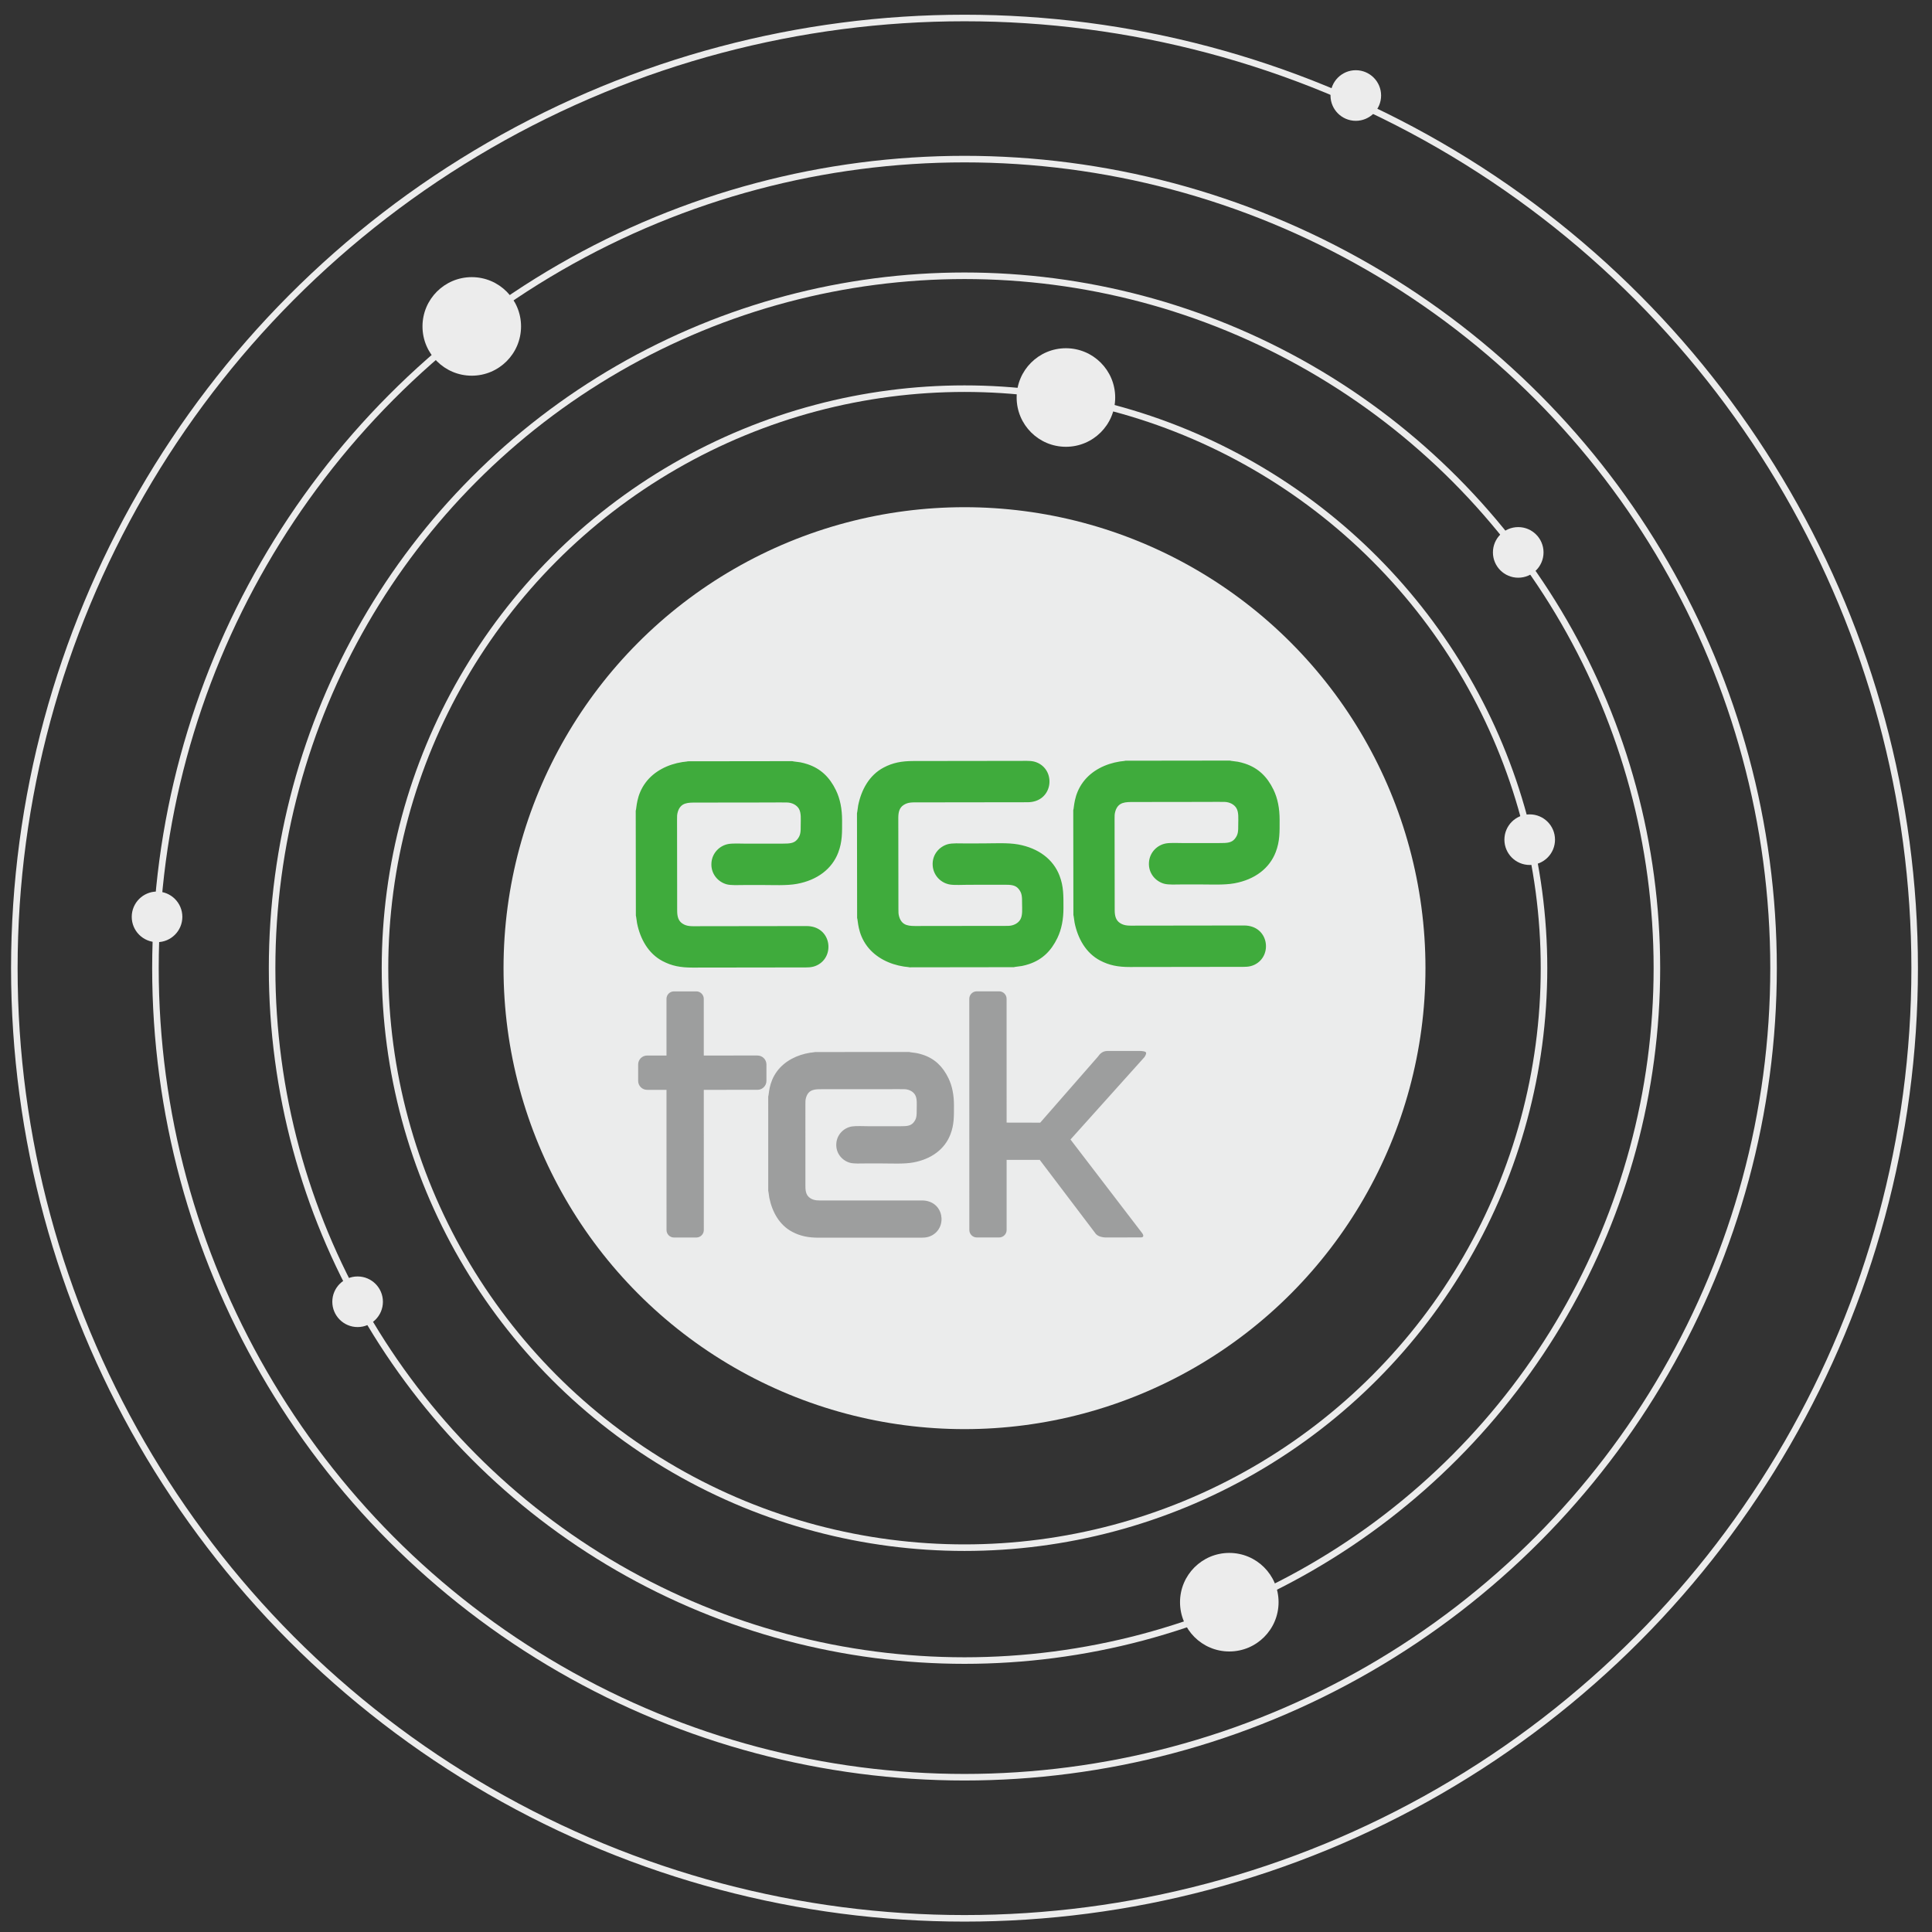 <?xml version="1.0" encoding="UTF-8"?>
<!DOCTYPE svg PUBLIC "-//W3C//DTD SVG 1.1//EN" "http://www.w3.org/Graphics/SVG/1.1/DTD/svg11.dtd">
<!-- Creator: CorelDRAW 2020 (64-Bit) -->
<svg xmlns="http://www.w3.org/2000/svg" xml:space="preserve" width="59mm" height="59mm" version="1.1" style="shape-rendering:geometricPrecision; text-rendering:geometricPrecision; image-rendering:optimizeQuality; fill-rule:evenodd; clip-rule:evenodd"
viewBox="0 0 5900 5900"
 xmlns:xlink="http://www.w3.org/1999/xlink"
 xmlns:xodm="http://www.corel.com/coreldraw/odm/2003">
 <rect x="0" y="0" width="5900" height="5900" fill="#333333" stroke="none"/>
 <defs>
  <style type="text/css">
   <![CDATA[
    .str0 {stroke:#ECECEC;stroke-width:20;stroke-miterlimit:22.926}
    .fil3 {fill:none}
    .fil0 {fill:#EBECEC}
    .fil4 {fill:#ECECEC}
    .fil1 {fill:#3FAB3C}
    .fil2 {fill:#9D9E9E}
   ]]>
  </style>
 </defs>
 <g id="Layer_x0020_1">
  <circle class="fil0" cx="2945.42" cy="2956.61" r="1407.71"/>
  <path class="fil1" d="M1941.41 2475.89l0.42 320.12c1,2.48 2.72,18.85 3.65,23.42 9.67,47.61 34,92.58 78.14,115.7 27.79,14.57 54.43,19.74 90.88,19.69l331.71 -0.44c18.93,-0.02 32.94,1.07 48.54,-6.4 56.73,-27.15 43.97,-120.04 -31.83,-119.95l-331.71 0.44c-18.95,0.02 -33.33,1.3 -47.36,-8.18 -11.7,-7.91 -15.88,-20.07 -15.89,-39.31l-0.36 -277.61c-0.01,-9.64 -0.31,-15.89 2.49,-24.73 9.03,-28.58 31.72,-27.66 56.23,-27.69 73.63,-0.09 147.26,-0.19 220.89,-0.28 18.29,-0.03 36.78,-0.33 55.04,-0.08 17.3,0.24 30.75,8.22 37.2,18.75 7.92,12.91 5.78,32.84 5.8,49.7 0.03,20.79 0.19,31.8 -11.06,45.04 -9.72,11.46 -23.66,12.16 -42.79,12.19l-110.81 0.14c-15.34,0.02 -41.16,-1.41 -55.11,0.86 -27.92,4.55 -50.88,27.72 -52.88,58.13 -2.22,33.63 20.63,57.92 46.05,65.03 13.82,3.86 37.18,2.32 52.57,2.31 18.34,-0.03 36.69,-0.06 55.04,-0.08 33.5,-0.04 75.85,2.35 107.37,-3.44 62.42,-11.46 107.25,-45.86 126.17,-95.56 12.62,-33.15 11.86,-60.78 11.81,-98.74 -0.05,-34.05 -5.74,-64.87 -18.86,-91.87 -19.24,-39.57 -46.38,-65.89 -86.65,-79.27 -7.39,-2.46 -14.27,-4.25 -22.07,-5.8 -4.76,-0.94 -21.91,-2.44 -24.41,-3.53l-318.76 0.41c-2.53,0.89 -13.38,1.77 -17.13,2.37 -43.93,6.95 -85.8,27.42 -112.12,62.65 -29.31,39.23 -27.15,79.34 -30.2,86.01zm676.09 327.51l-0.42 -320.12c1,-2.48 2.67,-18.85 3.59,-23.42 9.54,-47.64 33.76,-92.68 77.84,-115.92 27.75,-14.64 54.38,-19.88 90.82,-19.92l331.71 -0.43c18.94,-0.03 32.94,-1.16 48.56,6.27 56.79,27 44.28,119.93 -31.52,120.04l-331.71 0.43c-18.95,0.02 -33.33,-1.22 -47.34,8.3 -11.67,7.93 -15.82,20.11 -15.78,39.34l0.36 277.62c0.01,9.64 -0.26,15.89 2.56,24.72 9.11,28.56 31.79,27.57 56.3,27.54 73.63,-0.1 147.26,-0.19 220.89,-0.28 18.29,-0.03 36.78,0.22 55.05,-0.08 17.29,-0.28 30.72,-8.3 37.15,-18.84 7.88,-12.93 5.68,-32.85 5.66,-49.71 -0.02,-20.81 0.1,-31.82 -11.18,-45.02 -9.75,-11.43 -23.69,-12.09 -42.81,-12.08l-110.82 0.16c-15.34,0.02 -41.15,1.52 -55.11,-0.73 -27.93,-4.48 -50.95,-27.58 -53.04,-57.99 -2.3,-33.62 20.48,-57.96 45.89,-65.14 13.81,-3.9 37.17,-2.43 52.56,-2.45 18.35,-0.02 36.69,-0.04 55.04,-0.07 33.5,-0.04 75.84,-2.55 107.38,3.15 62.45,11.31 107.37,45.59 126.42,95.25 12.71,33.1 12.02,60.74 12.07,98.71 0.04,34.04 -5.57,64.88 -18.62,91.91 -19.14,39.61 -46.2,66.01 -86.44,79.5 -7.38,2.48 -14.26,4.28 -22.06,5.85 -4.76,0.95 -21.9,2.5 -24.4,3.6l-318.76 0.42c-2.53,-0.88 -13.38,-1.73 -17.14,-2.32 -43.95,-6.84 -85.86,-27.2 -112.28,-62.36 -29.41,-39.15 -27.36,-79.27 -30.42,-85.93zm660.04 -329.26l0.42 320.12c1,2.48 2.72,18.85 3.65,23.42 9.67,47.61 34,92.57 78.14,115.7 27.79,14.57 54.43,19.75 90.88,19.69l331.7 -0.44c18.94,-0.02 32.95,1.07 48.55,-6.4 56.73,-27.15 43.97,-120.04 -31.83,-119.95l-331.71 0.44c-18.96,0.02 -33.33,1.3 -47.36,-8.19 -11.7,-7.9 -15.88,-20.05 -15.89,-39.3l-0.36 -277.61c-0.01,-9.64 -0.31,-15.88 2.49,-24.73 9.03,-28.58 31.72,-27.65 56.23,-27.69 73.63,-0.09 147.26,-0.19 220.89,-0.29 18.29,-0.02 36.78,-0.31 55.04,-0.06 17.3,0.23 30.74,8.22 37.2,18.75 7.91,12.9 5.78,32.83 5.8,49.69 0.03,20.8 0.19,31.81 -11.06,45.04 -9.73,11.46 -23.66,12.16 -42.79,12.19l-110.81 0.14c-15.34,0.02 -41.16,-1.41 -55.11,0.86 -27.92,4.55 -50.88,27.72 -52.88,58.13 -2.22,33.64 20.63,57.91 46.05,65.03 13.82,3.86 37.18,2.32 52.57,2.3 18.34,-0.02 36.69,-0.05 55.03,-0.06 33.5,-0.05 75.86,2.35 107.37,-3.45 62.43,-11.46 107.26,-45.86 126.18,-95.56 12.62,-33.14 11.86,-60.78 11.81,-98.74 -0.05,-34.05 -5.74,-64.87 -18.86,-91.87 -19.24,-39.56 -46.38,-65.89 -86.65,-79.28 -7.39,-2.45 -14.27,-4.24 -22.07,-5.78 -4.77,-0.95 -21.91,-2.45 -24.41,-3.54l-318.76 0.41c-2.53,0.89 -13.38,1.77 -17.13,2.37 -43.93,6.95 -85.8,27.42 -112.12,62.65 -29.31,39.23 -27.15,79.34 -30.2,86.01z"/>
  <path class="fil2" d="M2346 3348.44l0.06 288.14c0.89,2.23 2.43,16.96 3.25,21.07 8.66,42.87 30.52,83.37 70.22,104.23 25,13.14 48.98,17.82 81.78,17.81l298.56 -0.05c17.05,0 29.65,1 43.71,-5.71 51.08,-24.39 39.69,-108.01 -28.54,-108l-298.56 0.06c-17.06,0 -29.99,1.13 -42.63,-7.42 -10.51,-7.13 -14.26,-18.07 -14.25,-35.39l-0.05 -249.88c0,-8.67 -0.26,-14.3 2.27,-22.26 8.16,-25.71 28.58,-24.85 50.64,-24.86 66.27,-0.01 132.55,-0.02 198.82,-0.03 16.46,0 33.11,-0.25 49.55,-0.01 15.56,0.23 27.66,7.43 33.46,16.91 7.11,11.63 5.17,29.56 5.17,44.74 0,18.72 0.13,28.63 -10,40.53 -8.77,10.3 -21.31,10.92 -38.52,10.92l-99.75 0.02c-13.81,0 -37.04,-1.31 -49.6,0.72 -25.14,4.07 -45.83,24.89 -47.66,52.27 -2.03,30.27 18.51,52.15 41.38,58.57 12.44,3.49 33.47,2.13 47.32,2.13 16.51,0 33.02,0 49.53,-0.01 30.16,0 68.28,2.2 96.65,-2.98 56.2,-10.26 96.59,-41.18 113.67,-85.9 11.39,-29.81 10.74,-54.68 10.73,-88.86 -0.01,-30.64 -5.1,-58.39 -16.89,-82.7 -17.28,-35.63 -41.67,-59.35 -77.9,-71.44 -6.65,-2.22 -12.85,-3.84 -19.87,-5.24 -4.28,-0.85 -19.71,-2.22 -21.97,-3.21l-286.91 0.06c-2.27,0.79 -12.04,1.57 -15.42,2.1 -39.55,6.22 -77.25,24.6 -100.98,56.28 -26.42,35.28 -24.52,71.39 -27.27,77.39zm636.84 -321.09l68.33 -0.02c12.53,0 22.78,10.25 22.79,22.77l0.06 378.1 102.59 0.22 176.18 -201.49c6.52,-9.48 14.59,-17.09 28.71,-17.44l102.51 -0.01c16.35,1.49 20.58,3.2 11.27,18.39l-226.18 251.99 218.11 284.91c6.6,8.62 5.4,14.13 -3.67,14.13l-109.34 0.02c-13.66,-1.06 -24.91,-5.02 -30.98,-15.19l-166.68 -219.92c-0.42,-0.56 -0.82,-1.14 -1.18,-1.74l-101.32 0.02 0.04 214.11c0.01,12.52 -10.24,22.77 -22.77,22.78l-68.33 0.01c-12.53,0 -22.78,-10.25 -22.78,-22.77l-0.13 -706.09c0,-12.54 10.24,-22.78 22.77,-22.78zm-924.75 0.16l68.33 -0.02c12.53,0 22.78,10.25 22.78,22.78l0.04 173.11 163.99 -0.03c15.03,-0.01 27.33,12.29 27.33,27.33l0.02 50.1c0,15.04 -12.3,27.34 -27.33,27.34l-163.99 0.03 0.07 428.21c0,12.53 -10.25,22.78 -22.77,22.78l-68.33 0.01c-12.53,0.01 -22.78,-10.24 -22.79,-22.77l-0.07 -428.21 -59.23 0.01c-15.03,0 -27.33,-12.29 -27.33,-27.33l-0.01 -50.1c0,-15.04 12.29,-27.34 27.32,-27.35l59.23 0 -0.03 -173.11c0,-12.53 10.24,-22.78 22.77,-22.78z"/>
  <circle class="fil3 str0" cx="2945.42" cy="2956.61" r="1769.7"/>
  <circle class="fil3 str0" cx="2945.42" cy="2956.61" r="2114.47"/>
  <circle class="fil3 str0" cx="2945.42" cy="2956.61" r="2470.72"/>
  <circle class="fil3 str0" cx="2945.42" cy="2956.61" r="2901.65"/>
  <circle class="fil4" cx="1440.7" cy="996.81" r="150.48"/>
  <circle class="fil4" cx="3255.12" cy="1213.93" r="150.48"/>
  <circle class="fil4" cx="1092.09" cy="3975.35" r="77.27"/>
  <circle class="fil4" cx="3754.06" cy="4892.84" r="150.48"/>
  <circle class="fil4" cx="479.59" cy="2799.93" r="77.27"/>
  <circle class="fil4" cx="4671.46" cy="2564.21" r="77.27"/>
  <circle class="fil4" cx="4636.42" cy="1686.95" r="77.27"/>
  <circle class="fil4" cx="4140.38" cy="291.69" r="77.27"/>
 </g>
</svg>
